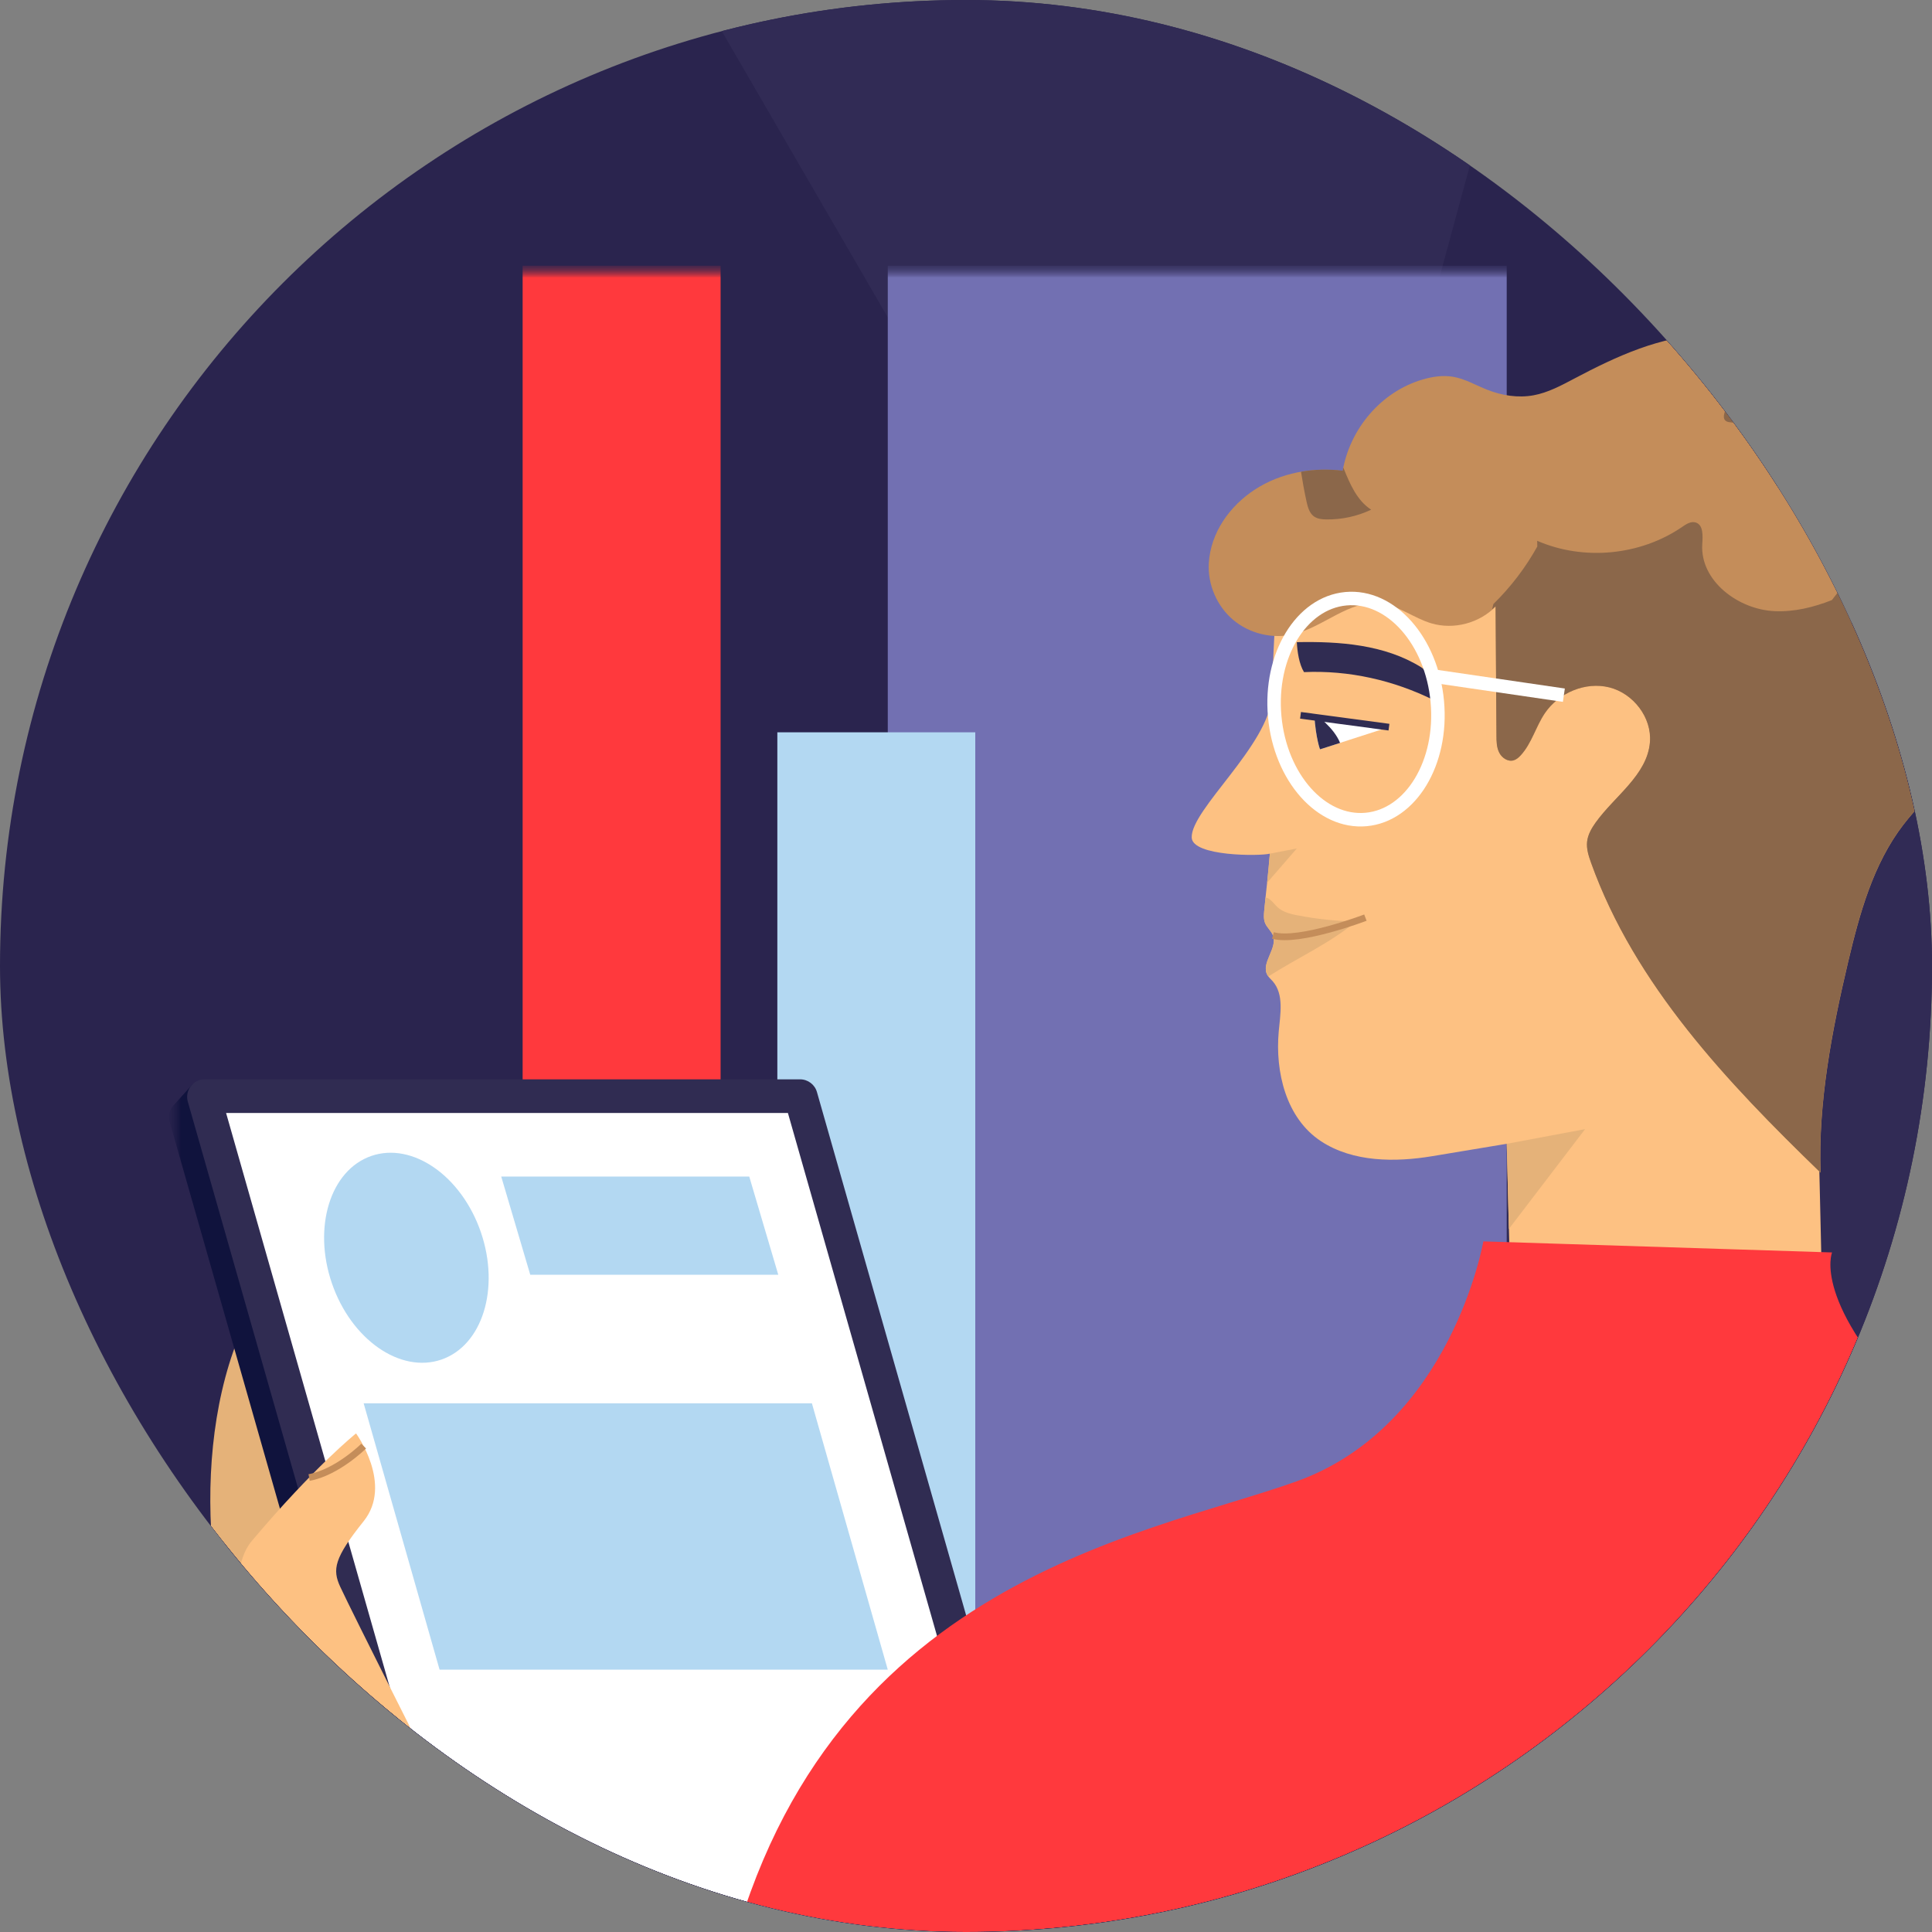 <svg width="80" height="80" viewBox="0 0 80 80" fill="none" xmlns="http://www.w3.org/2000/svg">
<rect x="0" y="0" width="80" height="80" fill="#808080" stroke="none"/>
<g id="Illustration">
<g clip-path="url(#clip0_30704_57574)">
<rect width="80" height="80" rx="40" fill="#2A244E"/>
<path id="Vector" d="M-30.001 86.16L134.278 -6.855L99.496 121.305L-30.001 86.16ZM69.365 -24.472L52.018 39.446L4.781 -42L69.365 -24.472Z" fill="#312B55"/>
<g id="Clip path group">
<mask id="mask0_30704_57574" style="mask-type:luminance" maskUnits="userSpaceOnUse" x="7" y="11" width="97" height="72">
<g id="clip0_19156_8401">
<path id="Vector_2" d="M103.349 11H7V83H103.349V11Z" fill="white"/>
</g>
</mask>
<g mask="url(#mask0_30704_57574)">
<g id="Group">
<g id="Mask group">
<mask id="mask1_30704_57574" style="mask-type:luminance" maskUnits="userSpaceOnUse" x="7" y="11" width="97" height="73">
<g id="Group_2">
<path id="Vector_3" d="M103.349 11.001H7V83.001H103.349V11.001Z" fill="white"/>
</g>
</mask>
<g mask="url(#mask1_30704_57574)">
<g id="Group_3">
<g id="Mask group_2">
<mask id="mask2_30704_57574" style="mask-type:luminance" maskUnits="userSpaceOnUse" x="7" y="11" width="97" height="73">
<g id="Group_4">
<path id="Vector_4" d="M103.349 11.001H7V83.001H103.349V11.001Z" fill="white"/>
</g>
</mask>
<g mask="url(#mask2_30704_57574)">
<g id="Group_5">
<path id="Vector_5" d="M9.849 55.449C7.688 60.937 8.867 68.584 11.133 71.887C13.399 75.191 16.414 70.823 16.414 70.823L11.951 55.171L9.849 55.449Z" fill="#E5B279"/>
<path id="Vector_6" d="M62.39 11.001H36.761V72.516H62.39V11.001Z" fill="#7270B2"/>
<path id="Vector_7" d="M29.838 11.001H21.641V80.575H29.838V11.001Z" fill="#FF393D"/>
<path id="Vector_8" d="M40.384 30.324H32.188V80.573H40.384V30.324Z" fill="#B3D8F2"/>
<path id="Vector_9" d="M34.738 56.244C34.738 54.193 33.076 52.53 31.026 52.53C28.977 52.53 27.314 54.193 27.314 56.244C27.314 58.294 28.977 59.958 31.026 59.958C33.076 59.958 34.738 58.294 34.738 56.244Z" fill="#E1E8F6"/>
<path id="Vector_10" d="M76.886 22.758C75.222 18.876 64.983 18.16 59.074 19.418C53.165 20.675 52.933 24.132 52.933 24.132C52.78 25.681 52.712 27.242 52.675 28.8C52.55 30.86 49.31 33.516 49.346 34.681C49.371 35.469 52.19 35.453 52.582 35.348C52.525 36.127 52.425 36.893 52.35 37.695C52.334 37.872 52.318 38.059 52.386 38.225C52.464 38.412 52.639 38.547 52.712 38.736C52.912 39.269 52.199 39.877 52.479 40.372C52.534 40.47 52.623 40.545 52.698 40.629C53.176 41.174 53.014 41.998 52.949 42.718C52.8 44.368 53.242 46.302 54.704 47.259C56.034 48.13 57.781 48.127 59.293 47.877L62.392 47.362L62.697 59.457L75.552 57.872L75.067 36.831C75.067 36.831 78.555 26.642 76.891 22.758" fill="#FDC182"/>
<path id="Vector_11" d="M79.407 26.382C80.933 27.813 81.484 30.346 80.409 32.142C79.97 32.873 79.339 33.47 78.817 34.147C77.567 35.776 77.005 37.819 76.531 39.819C75.862 42.649 75.281 45.65 75.388 48.557C71.528 44.821 67.698 40.781 65.885 35.725C65.785 35.445 65.69 35.151 65.721 34.855C65.753 34.566 65.901 34.304 66.072 34.067C66.867 32.955 68.215 32.094 68.324 30.733C68.406 29.715 67.636 28.715 66.646 28.467C65.655 28.216 64.546 28.688 63.973 29.533C63.597 30.089 63.428 30.781 62.975 31.276C62.891 31.367 62.795 31.453 62.675 31.488C62.44 31.554 62.192 31.383 62.083 31.166C61.973 30.948 61.969 30.695 61.969 30.451L61.932 25.111C61.261 25.805 60.193 26.086 59.266 25.81C58.539 25.593 57.908 25.07 57.155 24.983C55.868 24.833 54.805 25.974 53.543 26.266C52.682 26.466 51.735 26.236 51.061 25.666C50.387 25.097 50.002 24.199 50.054 23.317C50.13 22.058 50.915 20.95 51.972 20.265C53.031 19.579 54.347 19.335 55.597 19.497C55.902 17.745 57.196 16.218 58.901 15.717C59.311 15.596 59.744 15.53 60.165 15.601C60.664 15.685 61.108 15.952 61.577 16.136C62.185 16.378 62.854 16.485 63.497 16.369C64.1 16.259 64.649 15.961 65.193 15.674C66.928 14.755 68.775 13.901 70.738 13.862C72.701 13.824 74.807 14.799 75.534 16.624C76.322 17.084 77.312 17.089 78.166 17.41C79.434 17.888 80.475 18.939 80.94 20.214C81.404 21.488 81.286 22.964 80.623 24.147C80.206 24.892 79.576 25.55 79.407 26.389" fill="#C48D5A"/>
<path id="Vector_12" d="M43.292 81.876L33.078 46.054C32.99 45.742 32.705 45.528 32.379 45.528H8.335L7.968 44.903L7.18 45.776C7.025 45.956 6.955 46.204 7.025 46.453L17.239 82.275C17.327 82.587 17.612 82.801 17.938 82.801H42.59C43.073 82.801 43.421 82.339 43.289 81.876" fill="#10133D"/>
<path id="Vector_13" d="M17.99 81.441L7.777 45.618C7.645 45.154 7.994 44.693 8.476 44.693H33.129C33.452 44.693 33.739 44.907 33.828 45.22L44.041 81.042C44.173 81.507 43.825 81.967 43.342 81.967H18.689C18.366 81.967 18.079 81.753 17.99 81.441Z" fill="#302C52"/>
<path id="Vector_14" d="M19.193 80.574L9.362 46.087H32.626L42.459 80.574H19.193Z" fill="white"/>
<path id="Vector_15" d="M18.202 69.138L15.058 58.108H33.619L36.761 69.138H18.202Z" fill="#B3D8F2"/>
<path id="Vector_16" d="M21.957 52.786L20.755 48.719H31.025L32.227 52.786H21.957Z" fill="#B3D8F2"/>
<path id="Vector_17" d="M19.91 51.018C19.108 48.69 17.077 47.279 15.376 47.865C13.675 48.453 12.944 50.815 13.745 53.144C14.547 55.472 16.578 56.883 18.279 56.297C19.98 55.709 20.711 53.347 19.91 51.018Z" fill="#B3D8F2"/>
<path id="Vector_18" d="M29.838 82.801C33.324 65.559 47.265 63.643 53.682 61.342C60.101 59.04 61.422 51.403 61.422 51.403L75.862 51.861C75.862 51.861 74.985 53.948 79.466 58.43C83.948 62.913 90.971 61.337 94.241 68.851C97.511 76.362 96.905 82.801 96.905 82.801" fill="#FF393D"/>
<path id="Vector_19" d="M62.39 47.363L65.635 46.755L62.478 50.89L62.39 47.363Z" fill="#E5B279"/>
<path id="Vector_20" d="M52.583 35.348L53.698 35.134L52.469 36.551L52.583 35.348Z" fill="#E5B279"/>
<path id="Vector_21" d="M53.741 37.906C53.445 37.849 53.138 37.774 52.912 37.576C52.792 37.471 52.7 37.332 52.571 37.237C52.523 37.2 52.464 37.175 52.404 37.159C52.386 37.337 52.368 37.515 52.35 37.694C52.334 37.872 52.318 38.059 52.386 38.225C52.464 38.412 52.639 38.547 52.712 38.736C52.912 39.269 52.2 39.877 52.48 40.372C52.491 40.394 52.509 40.413 52.525 40.431C53.721 39.661 55.055 39.071 56.15 38.155C55.342 38.143 54.536 38.059 53.743 37.904" fill="#E5B279"/>
<path id="Vector_22" d="M59.38 28.996C57.713 28.169 55.857 27.747 53.996 27.831C53.792 27.499 53.719 26.979 53.698 26.59C55.472 26.555 57.335 26.69 58.842 27.626C59.252 27.881 59.225 28.538 59.38 28.996Z" fill="#302C52"/>
<path id="Vector_23" d="M54.406 29.362C54.456 30.517 54.659 31.028 54.659 31.028L57.515 30.107L54.406 29.362Z" fill="white"/>
<path id="Vector_24" d="M54.659 31.028L55.49 30.762C55.36 30.445 55.128 30.165 54.877 29.925C54.745 29.8 54.593 29.677 54.422 29.62C54.488 30.591 54.659 31.028 54.659 31.028Z" fill="#302C52"/>
<path id="Vector_25" d="M53.853 29.62L58.182 30.197L57.182 28.834L53.698 28.47L53.853 29.62Z" fill="#FDC182"/>
<path id="Vector_26" d="M57.514 30.11L53.852 29.62" stroke="#302C52" stroke-width="0.278" stroke-miterlimit="10"/>
<path id="Vector_27" d="M59.516 29.055C59.746 31.579 58.426 33.762 56.568 33.933C54.707 34.103 53.013 32.194 52.783 29.67C52.553 27.145 53.874 24.963 55.732 24.792C57.592 24.621 59.286 26.53 59.516 29.052V29.055Z" stroke="white" stroke-width="0.558" stroke-miterlimit="10"/>
<path id="Vector_28" d="M52.71 38.735C53.792 39.043 56.538 37.997 56.538 37.997" stroke="#C48D5A" stroke-width="0.278" stroke-miterlimit="10"/>
<path id="Vector_29" d="M71.401 17.115C71.374 17.213 71.365 17.331 71.435 17.406C71.485 17.461 71.567 17.477 71.64 17.486C72.56 17.611 73.517 17.44 74.336 17.008C74.705 16.812 75.058 16.563 75.466 16.472C75.142 15.754 74.603 15.173 73.942 14.745C73.521 15.119 73.079 15.47 72.62 15.795C72.121 16.149 71.561 16.524 71.401 17.115Z" fill="#8B674A"/>
<path id="Vector_30" d="M53.871 19.531C53.937 19.95 54.012 20.365 54.103 20.779C54.154 21.003 54.219 21.244 54.404 21.381C54.55 21.488 54.741 21.506 54.921 21.509C55.559 21.518 56.201 21.379 56.777 21.105C56.194 20.729 55.9 20.046 55.641 19.403L55.624 19.362C55.615 19.406 55.604 19.449 55.597 19.492C55.026 19.419 54.44 19.433 53.873 19.533" fill="#8B674A"/>
<path id="Vector_31" d="M78.817 34.147C79.337 33.47 79.969 32.875 80.409 32.142C81.486 30.349 80.933 27.815 79.407 26.382C79.576 25.544 80.204 24.887 80.623 24.142C81.286 22.958 81.404 21.484 80.94 20.21C80.737 19.652 80.416 19.142 80.022 18.697C79.753 18.905 79.51 19.169 79.314 19.433C78.034 21.153 77.189 23.186 75.853 24.849C75.092 25.147 74.304 25.341 73.491 25.307C71.975 25.243 70.394 24.051 70.487 22.536C70.508 22.195 70.54 21.732 70.212 21.634C70.016 21.575 69.818 21.705 69.65 21.821C67.919 23.006 65.573 23.229 63.651 22.393L63.656 22.63C63.169 23.505 62.556 24.309 61.839 25.011L61.784 25.234C61.832 25.191 61.882 25.152 61.928 25.106C61.939 26.886 61.953 28.665 61.964 30.447C61.964 30.691 61.968 30.943 62.078 31.162C62.187 31.381 62.435 31.549 62.67 31.483C62.788 31.449 62.886 31.365 62.971 31.271C63.424 30.775 63.592 30.084 63.968 29.529C64.542 28.683 65.651 28.212 66.641 28.462C67.632 28.713 68.402 29.711 68.32 30.729C68.21 32.092 66.862 32.953 66.067 34.065C65.899 34.301 65.749 34.564 65.717 34.853C65.685 35.149 65.781 35.443 65.881 35.723C67.693 40.781 71.526 44.821 75.383 48.555C75.279 45.65 75.857 42.647 76.526 39.82C77 37.819 77.563 35.776 78.813 34.147" fill="#8B674A"/>
<path id="Vector_32" d="M59.38 28L64.756 28.786" stroke="white" stroke-width="0.558" stroke-miterlimit="10"/>
<path id="Vector_33" d="M14.772 82.801C14.825 79.937 7.832 66.887 10.428 63.806C13.024 60.726 14.743 59.355 14.743 59.355C14.743 59.355 16.285 61.462 15.057 62.991C13.832 64.522 13.757 64.989 14.089 65.707C14.608 66.825 18.006 73.56 18.006 73.56L19.012 75.581C19.555 76.668 19.914 77.836 20.081 79.039L20.595 82.801H14.77H14.772Z" fill="#FDC182"/>
<path id="Vector_34" d="M12.8 61.181C13.966 60.967 15.059 59.88 15.059 59.88" stroke="#C48D5A" stroke-width="0.278" stroke-miterlimit="10"/>
</g>
</g>
</g>
</g>
</g>
</g>
</g>
</g>
</g>
</g>
</g>
<defs>
<clipPath id="clip0_30704_57574">
<rect width="80" height="80" rx="40" fill="white"/>
</clipPath>
</defs>
</svg>
